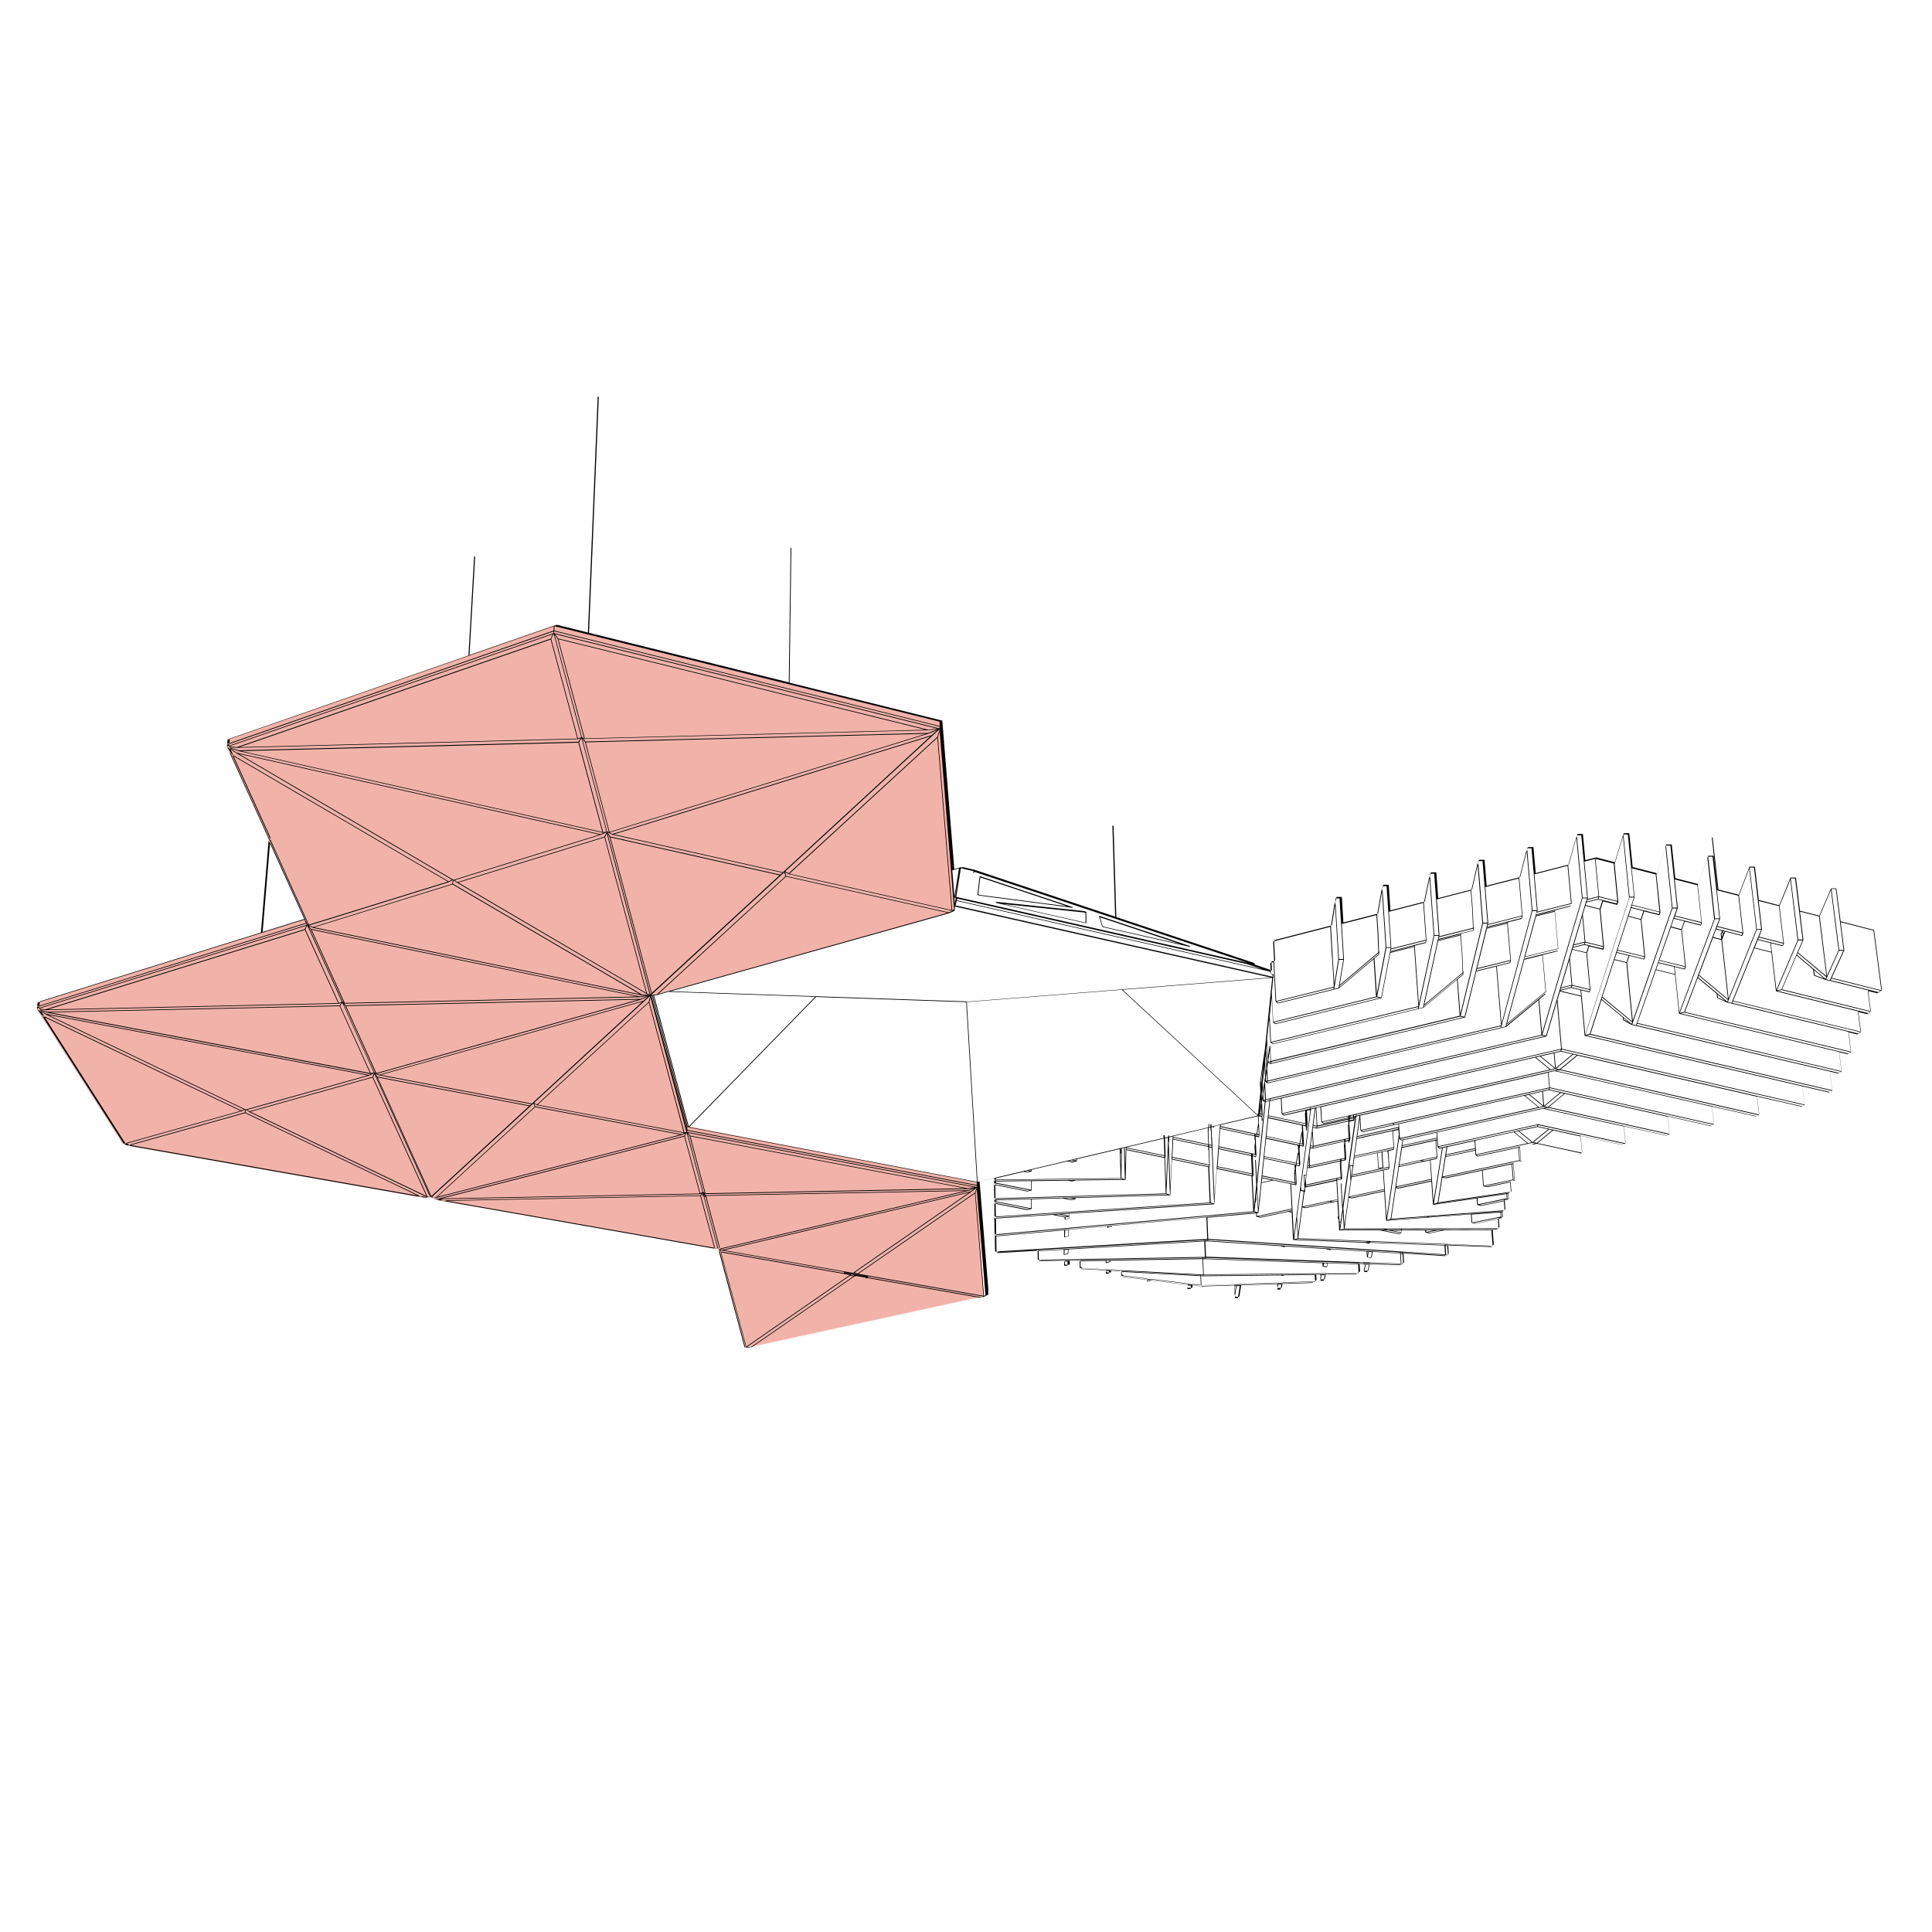 <?xml version="1.0" encoding="UTF-8"?>
<svg id="Layer_1" xmlns="http://www.w3.org/2000/svg" version="1.1" viewBox="0 0 3000 3000">
  <!-- Generator: Adobe Illustrator 29.0.1, SVG Export Plug-In . SVG Version: 2.1.0 Build 192)  -->
  <defs>
    <style>
      .st0 {
        fill: #f1b3a9;
      }
    </style>
  </defs>
  <path class="st0" d="M1462.5,1157.5l-3.1-37.3-599-148.6h-2l-505.4,176.6-1,11.6,128.5,283.1,529.6,103.8,463.5-129.1,8.7-4.4-19.8-255.6h.1Z"/>
  <path class="st0" d="M1517.1,1835.7l-448.4-86.8-58.7-202.4-537.1-119.3-415.1,129.3-1,10.3,133.2,208.8,8.9,3.7,457.8,80.5,11.8-.2,14.3,4.8,432.5,75.3,41.6,153.6,370.6-80.5-10.4-177.1h-.1Z"/>
  <g>
    <path d="M2922.4,1538.4h0l-12.3-94c0-.1-.2-.1-.2-.2,0,0,0-.2-.1-.2l-51.7-13.4-6.5-50.7c0-.1-.2-.1-.2-.2,0,0-.1-.2-.2-.2h-7.7c0,.1,0,.2-.2.3h-.2l-18.2,42.1-29.9-7.7-6.2-51c0-.2-.2-.5-.6-.5h-7.7c0,.1,0,.2-.2.3h-.2l-17.3,42.7-31.7-8.2-6-51.2c0-.2-.2-.5-.6-.5h-7.7c0,.1,0,.2-.2.3,0,0-.2,0-.2.1l-16.5,43.2-31.5-8.2-8.9-80.3c0-.1-.1,0-.2-.2h0s-.1-.2-.2-.2h0s-.2-.1-.3-.1h-.3c-.2.2-.3.5-.3.6s0,0,0,0h0l8.8,79.7h-.3l-5.7-51.5c0-.1-.2-.1-.2-.2,0,0-.1-.2-.2-.2h-7.8c-.1.1,0,.2-.2.3,0,0-.2,0-.2.1l-15.5,43.6-35.5-9.2-5.4-51.8c0-.2-.2-.5-.6-.5h-7.8c-.1.1,0,.2-.2.3,0,0-.2,0-.2.1l-14.6,44.2-37.4-9.6-5.2-52c0-.2-.2-.5-.6-.5h-7.9c-.1.1,0,.2-.2.3,0,0-.2,0-.2.1l-13.7,44.7-28.8-7.5h0l-16.9,4.3-3.7-40.2c0-.1-.2-.1-.2-.2,0,0-.1-.2-.2-.2h-7.9v.2h0c-.1,0-.1.1-.2.2,0,0-.2,0-.2.1l-13.1,46.9-51.5,13.3-3.5-40c0-.1-.1-.1-.2-.2,0,0-.1-.2-.3-.2h-7.8c-.1.1-.1.2-.2.3,0,0-.2,0-.3.1l-11.8,46.2-52.1,13.4-3.2-39.8c0-.2-.2-.5-.6-.5h-7.8c-.1.1-.1.2-.2.3,0,0-.2,0-.2.2l-10.5,45.5-52.7,13.6-2.9-39.6c0-.2-.2-.5-.6-.5h-7.7c-.1.1-.1.2-.2.3,0,0-.2,0-.2.2l-9.2,44.9-53.4,13.7-2.6-39.3c0-.2-.2-.5-.6-.5h-7.7c-.1.1-.1.2-.2.3,0,0-.2,0-.2.2l-7.9,44.3-53.8,13.8-2.4-39.2c0-.1-.1-.1-.2-.2,0-.1-.1-.3-.3-.3h-7.6c-.1.1-.1.2-.2.3,0,0-.2,0-.3.2l-6.8,43.6-89.4,23c-.1,0-.1.2-.2.3,0,0-.2,0-.2.2l1.6,31.2-5.3,1.4c-.1,0-.1.2-.2.3,0,0-.2,0-.2.2l.7,14.3-1.2-1.4h-.1c0-.1-25.4-8.6-25.4-8.6v-1.1c0-.2,0-.3-.1-.5h0v-.2c-.1-.2-.3-.6-1.2-.8l-213.6-71.1-4.3-141.4c0-.1-.1-.1-.2-.2,0-.1-.1-.3-.3-.5-.3,0-.9,0-1.1.2v.3s-.2,0-.2.2l4.3,140.7-217.9-72.6-19-4.4h0c-.1,0-.2.1-.3.2,0,0-.2,0-.3.1l-.2.9h0l-.6,3.3v-.5c-.1,0,.2-2.6.2-2.6h0v-.2l-.3-.9s-.1,0-.2-.1c0,0,0-.2-.1-.2h-.2l-10.9,3.2-18.6-230.2c0-.1-.1-.1-.2-.2,0,0,0-.2-.1-.2l-236.9-58.8,2.8-209h0v-.3c-.1-.1-.3-.2-.6-.3,0,0-.2,0-.3.1h-.3v.2h0l-2.8,208.7-310.2-76.9,15.2-365.8c0-.3-.2-.6-.6-.6h0c0-.1-.1-.3-.3-.3h0c-.1,0-.1.1-.2.2h0c-.3,0-.6.2-.6.6l-15.2,365.4-48.5-12h0l-135.4,47.1,8.8-152.7h0c0-.1-.1-.2-.2-.3,0,0,0-.2-.2-.3h-.5s0,.1-.1.1h0c-.2,0-.6.2-.6.5l-8.8,153.4-370.3,128.9s0,.2-.1.2c0,0-.2,0-.2.2l-.7,7.7-.2,3.1h0l.3,1.6h0l63.8,140.9-12.2,146.7-345.6,107.6s0,.1-.1.2c0,0-.2,0-.2.2l-.8,6.9-.3,2.7h0l.3,1.4h0l132.9,208.1h.2l1.7.9h.2c.1,0,0,0,0,0l5.6,2.6h.1l459.2,80.8h10.9l.8-.2h.2l.9.7h.1l12.7,4.1h0l427.3,75.1h.1l3.9-1.1h0l41.1,154.3h0c0,.2.3.3.5.3h.1l.6.2h7.7l359.7-78.3h0l6.2-3.1v-.2l.5-.2c.1,0,0-.2.1-.3,0,0,.2-.1.2-.2v-.3h0v-2.4h0v-5.9h0l-13.5-166.3h0l.3-.5,23.9-5.7v1.6h0v7.1s.2,0,.2.1h0c0,.1.3,21.9.3,21.9h0v6.9s.2,0,.2.1h0c0,.1.3,21.3.3,21.3h0s.1,0,.2.2h0l.3,27.5h0s.1,0,.2.2h0l.3,26.7h0s.1,0,.2.2v.2l3.2,1.8h.2l61.9-3.6.2,13.8s.1,0,.2.2v.2l3.1,1.8h.2l37.2-.7v7.2c.1.1.3.2.5.3,0,0,0,.2.2.2h6.1c.2-.1.5-.3.5-.6l.2-7.4,16.5-.2.2,11.1s.1,0,.2.2v.2l2.9,1.8h.2l36.7,1.9v4.6c.1.1.3.2.5.2,0,0,0,.2.2.2h6.1c.2-.1.5-.3.5-.6l.2-4.2,16.4.9.2,6.7s.1,0,.2.2v.2l2.9,1.8h.2l36.2,4.4v2c0,.1.2.2.3.2,0,0,0,.2.2.2h6.1c.2,0,.5-.2.5-.5v-1.1l55.6,6.8.2,6.5c0,.1.2.2.2.2,0,0,0,.2.2.2h6.1c.2-.1.5-.3.5-.6l.7-5.4,14,1.7s0,.2.1.2h0l50.5-1.6.8,19.1c0,.1.1.1.2.2,0,0,0,.2.2.2h6.1c.2-.1.5-.2.5-.6l3.1-19.5,55.6-1.8.3,7.9c0,.1.2.2.2.2,0,0,0,.2.1.2h6c.2-.1.5-.2.5-.5l1.5-8.2,48.6-1.6h.2l3.4-1.8v-.2s.2,0,.2-.2h0l-.6-10.6h5.9l.6,9.3c0,.1.1.1.2.2,0,0,0,.2.1.2h6.2c.2,0,.5-.1.5-.3l2-9.5,48.8-.5h.2l3.5-1.8v-.2s.2,0,.2-.2,0,0,0,0h0l-.8-13.7,5.8.2.8,12.1c0,.1.1.1.2.2,0,0,0,.2.1.2h6.2c.2,0,.5-.1.5-.3l2.8-11.8,48.7,1.7h.2l3.6-1.9v-.2s.2,0,.2-.2h0l-1-15.9,66.4,4.3h.2l3.6-1.9v-.2s.2,0,.2-.2h0l-1-14.3,66.9,2.6h.2l3.7-1.9v-.2s.2,0,.2-.2h0l-1.9-24.7h6.8l3.7-1.9v-.2s.2,0,.2-.2,0,0,0,0h0l-1.1-14.4,6-1.2h0s.2,0,.3-.1v-.2s.1,0,.1-.1l-.7-9.2h.5l3.9-2v-.2s.2,0,.2-.2l-1.1-14.7,6.1-1.2h0s.2,0,.2-.1v-.2s.1,0,.1-.1l-.8-9.5h.6l4-2v-.2s.2,0,.2-.2h0l-1.2-15,6.3-1.4h0s.2,0,.2-.1v-.2s.1,0,.1-.1l-2.2-26.8,11.6-2.5h0s.2,0,.2-.1v-.2s.1,0,.1-.1l-1.8-22.8,18.2-4,73.7,15.9h.3l4.2-2.3v-.2s.2,0,.2-.2h0l-2.3-25.8,64.9,14.2h.3l4.3-2.3v-.2s.2,0,.2-.2h0l-2.5-26.4,65.8,14.5h.3l4.4-2.4v-.2s.2,0,.2-.2h0l-2.7-27,66.8,15h.3l4.4-2.4v-.2s.2,0,.2-.2h0l-2.9-27.5,67.9,15.3h.3l4.5-2.4v-.2s.2,0,.2-.2h0l-3.2-28.1,68.9,15.7h.3l4.6-2.4v-.2s.2,0,.2-.2h0l-3.4-28.7,40.9,9.5h.3l4.8-2.5v-.2s.2,0,.2-.2h0l-3.6-29.5,12.6,2.9h.3l4.9-2.5v-.2s.2,0,.2-.2h0l-3.7-30.2,13,3.1h.3l4.9-2.6v-.2s.2,0,.2-.2h0l-4-31,13.5,3.3h.3l5-2.6v-.2s.2,0,.2-.2h0l-4.1-31.9,13.9,3.4h.3l5.1-2.7v-.2s.2,0,.2-.2h0l-4.3-32.9,14.4,3.6h.3l5.1-2.7v-.2s.2,0,.2-.2h0l2-1.4ZM2916.8,1540.6l-74.2-18.5,1.2-2.7,76.7,19.1-3.7,2ZM2900.9,1573.1l-140.4-34.4,6.1-1.4,138,33.9-3.6,1.9h-.1ZM2885.4,1604.8l-195.5-47.4,1-2.6,198,48-3.5,1.9h0ZM2688.9,1557.3l-5.8-1.4,44.9-112.3h6.7c0-.1-4.5,11-4.5,11h0l-1.5,3.7h0l-39.8,98.7v.2ZM2870.3,1635.9l-260.3-62.2,5.8-1.4,258,61.7-3.4,1.8h-.1ZM2855.6,1666l-314.2-74,.9-2.5,316.7,74.7-3.4,1.7h0ZM2541.4,1588.9h0l-1,2.9-5.8-1.2,62.4-180h6.8c0-.1-4,11.3-4,11.3h0l-1.4,3.9h0l-4.6,13.4h0l-18.1,51.8h0l-1.2,3.6h0l-3.9,11h0l-29.1,83.3h-.1ZM2841.2,1695.6l-377.8-87.8,5.6-1.2,375.5,87.3-3.3,1.7ZM2798.4,1717.8l-374-85.8.7-2.4,376.5,86.4-3.2,1.7h0ZM2727.5,1733.1l-310.8-70.3,5.3-1.2,308.6,70-3.1,1.6h0ZM2657.6,1748.1l-251.7-56.3.7-2.2,254.1,56.9-3.1,1.6h0ZM2588.5,1763.1l-189.7-41.9,5.1-1.1,187.6,41.5-2.9,1.6ZM2520.2,1777.8l-132.1-28.8.7-2,134.2,29.3-2.8,1.5ZM2360.2,1780.5h0l-65.5,14.3-1.7-1.4,87.1-19,3.7.9-23.7,5.2h0ZM2244.6,1828.7l-3.6-.8,118.4-25.3,1.6,1.2-116.3,24.7h0ZM2309.6,1842.5l-3.5-.8,43.5-9.2,1.5,1.1-41.5,8.7h0ZM2304,1841.1l-1.8-23.6,45.1-9.6,1.9,23.7-45.2,9.5ZM2342.7,1852.6h-.8l-48.3,7.1h0l-62.3,9.2,1.6-.5v-.2l110.8-16.3-1.1.6h.1ZM2339.6,1860.7l-44.7,9.3-.7-9.3,44.9-6.6.6,6.6ZM2300.5,1871.4l-3.4-.7,38.4-7.9v1.4l-35,7.2ZM2171.3,1844.3l-3.5-.8h0l54.8-11.7v1.5l-51.3,11h0ZM2214,1889.4l2.5.6-59.2,4.4,2.7-.8h0l54-4.1h0ZM2333.4,1881.2l-114.4,8.6c0-.2,0-.5-.3-.5h-.7c0-.1,116.9-8.8,116.9-8.8l-1.5.8h0ZM2291.6,1899.6l-3.3-.7,42.5-8.7,1.5,1.1-40.7,8.4h0ZM2330.3,1889.2l-44.2,9.1-.9-12.3,44.6-3.3.6,6.6h-.1ZM2099,1859.7l-3.5-.8,54-11.6v1.5l-50.4,10.8h-.1ZM2324.2,1909.2l-147.3.3v-1l149.1-.3-1.7.9h-.1ZM2220.2,1914.3l-3.3-.7,15.3-3.2h6.7l-18.7,3.9ZM2214.6,1910.5h12.2l-12.1,2.5v-2.5h-.1ZM2175.9,1908.6v.8h-20.3l-4.6-.9h24.9ZM2175.6,1913.6l-14.7-2.9h15l-.2,2.9ZM2174.6,1914.4l-2,1.1-24.4-5h7.6l18.9,3.9h-.1ZM2150.3,1909.5h-7.6l-.9-.2c-.1,0-.2.1-.3.2h-57.7c0,.1,3.3-.8,3.3-.8h63.1c-.2,0-.5,0-.5.1,0,.3.1.6.5.7h.1ZM2069.8,1865.9l-3.5-.7,11-2.4v1.5l-7.4,1.6h-.1ZM2027.5,1874.9l-3.5-.7,39.5-8.4,3.5.7-39.5,8.4ZM2121.6,1927.9h0l5.9,1.1h0c.2,0,.5-.2.6-.5,0-.2-.1-.5-.3-.6l115.8,4.5v1l-231.2-8.9h0l3.4-.9h0l105.9,4.1h0ZM2315.3,1936.4l-70.8-2.7v-1l72.6,2.8-1.8.9ZM2175.1,1964.6l-58.5-2h0l-6.9-.2h0l-55.4-1.9h0l-181.8-6.3v-.5h0v-.6l302.6,10.6v.9h0ZM2176.2,1963.7h1.1l-1.1.6v-.6ZM2060,1966.6l-4.9-.9.9-4.2,5,.2-1,5h0ZM2054.8,1961.4h.1v.6c-.1,0-.1-.6-.1-.6ZM1723.8,1956.4h-6.5l-41.5.7h0l-17.6.3h-6.5l-37.5.7-1.4-.8,254.3-4.3v.9l-143.4,2.4h-.1ZM1723,1958.8l-5.1,1.1v-2.4h5.2v1.4h-.1ZM1868.3,1954v-.9h2.9v.9h-2.9ZM1658,1946.4l-5.1,1.1.2-6.8,5.1-.3-.2,6ZM1652.6,1939.6h-.5l-40.9,2.4v-1l259.4-15.4v1l-217.9,12.9h-.1ZM1548.4,1945.8l-1.5-.9,63.2-3.7v1l-61.7,3.6h0ZM58.5,1556.9l414.3-128.9,2.3,5.1-417.2,129.6.7-5.7h0ZM353.5,1148.7l506.4-176.3-.3,6.8-506.7,175.9.6-6.5h.1ZM1459,1120.7v6.6l-598.2-148.1.3-6.9,598,148.3h-.1ZM1976.3,1514.8l-.3,1.6h0v.3l-492.4-110.8,2-7,485.2,109.5,5.6,6.3h0ZM1984.8,1557.1l-2.3-1.8,88.6-22-.5,2.5-85.9,21.3h0ZM2079.1,1530.6l-.6,3.3-6.7,1.7,7.4-45.2h6.6c0-.1-6.7,40.2-6.7,40.2ZM2071.9,1527.8l-2.4-40.7-2.8-48.6,6-39.1,5.4,90.3-6.2,38.1h0ZM2068.5,1487.2l2.6,45-89.4,22.2-4.8-92.4,88.6-22.8,2.8,48h.1ZM2080.1,1531l60.3-50.9v1.8l-60.5,51.1.2-2h0ZM2141.3,1482.6c.1,0,.2-.2.2-.5v-2.9l.5-.6c.2-.2.2-.6,0-.8s-.5-.2-.7,0l-1-28.9-1.9-28.9,7.2-40.3,6,91.4-13.7,72.4-3.6-55.3,6.9-5.8h.1ZM2211,1401.5l8.5-41.3,6.7,92.4-23,106.7-2.9-41.3-3.4-48.1.3-1.5,16.7-4.2v-.2s.2,0,.3-.2l.8-3.7h0l-2-29.2-2-29v-.2ZM2288.6,1440.6h-.5l-1.2-28.9-2.3-29.1,9.7-42.4,7.4,93.3-34.1,141-4.1-53.9,8.4-7c.1,0,.2-.2.2-.5v-2.7l.7-.7c.2-.2.2-.6,0-.8s-.6-.2-.8,0h-.1c0,.1-1.2-28.7-1.2-28.7l-2.2-28.7.3-1.6,18.9-4.8c.2,0,.5-.3.5-.6v-3.2c-.1,0,.5-.1.5-.1.3,0,.5-.3.3-.7,0-.3-.3-.5-.7-.3h.2ZM2359.3,1363.3l11.1-43.4,8.2,94.1-47,175.5-3.4-41.6-3.9-47.5,20.5-5h0c0-.1.2-.1.3-.3l1-3.6h0l-2.4-29-2.4-28.8.5-1.6,21.1-5.3h0c0-.1.2-.1.3-.3l1-3.9h0l-2.5-29.6-2.5-29.3v-.5ZM2440.1,1403.5c.1,0,0-.2.2-.3,0,0,.2-.1.2-.2l-5.4-59.2,12.5-44.3,8.8,94.9-61.9,209.9-4.5-52.3,9.7-8.2c.2-.2.2-.6,0-.8s-.6-.2-.8,0l-59.9,49.7.3-1.7,61.2-50.9v-.2s.2,0,.1-.2l-5-56.9,22.7-5.6c.3,0,.5-.3.3-.7,0-.3-.3-.5-.7-.3l-51.2,12.6.7-2.5,51.9-12.8c.1,0,.1-.2.2-.3,0,0,.2-.1.2-.2l-5.2-58,.5-1.6,23.4-5.9c.3,0,.5-.3.3-.7,0-.3-.3-.5-.7-.3l-52.7,13.3.7-2.7,53.4-13.4h.6ZM2084.7,1876l-3.1,21.1-1.6-.3-3.7-64,7-1.5h0c.1-.1.2-.1.3-.3l.6-2.8h0l-1.5-25.1,6.8-1.5h0c.1-.1.2-.1.3-.3l.6-2.8h0l-1.5-25.7,5.1-1.1v2.3c.1.1.3.1.5.2,0,0,0,.2.1.2h0c.2,0,.3-.1.5-.3l.6-2.7h.1v-.2c.1,0,.2,0,.3-.2l.7-2.9h0l-1.6-26.3h0l6-1.5c0,.2.2.5.5.5h0c.3,0,.6-.2.5-.6h.2v-.2c.1,0,.2,0,.3-.2l.7-3.1h0v-1.5l1-.2-19.5,136.8-1.9-33.8c0-.3-.2-.5-.6-.5s-.6.2-.5.6l2.3,39.1.5-.9ZM2083.6,1908.8h0l-2.5.7,4-28,1.6,26.5-2.9.8h-.1ZM2062.1,1864.4c-.2,0-.6.1-.7.5,0,.1.1.2.2.3l-39.1,8.3,3.1-22.9h.5c.2.1.3,0,.5-.2h0l-.3-5.8v-.9c.1,0,.8.1.8.1h.2l47.9-10.3,1.7,28.7-13.5,2.8-1.5-.3.2-.2ZM2012,1923.7h-.5c0,.1-2,.7-2,.7l4-30.5,1.5,28.9-2.9.8h0ZM2009.1,1919.2l-4.2-80.4,7.4,1.5h0c.2,0,.5-.1.6-.5s0,0,0,0h0l.5-2.7h0l-1.2-23.3.7-4,4.8,1h.1c.2,0,.5-.1.6-.5h0l.6-2.8h0l-1.2-23.7.8-4.5,4.9,1h.1c.2,0,.5-.1.6-.5h0l.6-2.8h0l-1.5-26.3v-2.8c-.1,0,4.4,1,4.4,1l.3,6.2c0,.2.2.5.6.5s.6-.2.6-.6v-2.5h0c.3.1.6-.1.5-.5v-3.1s.1,0,.1-.2h0l.6-2.9h0l-1.1-21.2,4.5-1v.2c0,.1.2.1.2.2,0,0,0,.2.1.2h0c.2,0,.3-.1.5-.3l-25.5,195.7.5-.6ZM1999.7,1880.4c-.3,0-.6.1-.7.5h0l-41.7,8.8-3.5-.7,52-11.1v1.5l-5.2,1.1-.9-.2h0ZM1727,1902.9h0l-6.6.6h0l-172.5,15.3-1.6-1,401.1-35.8,2.5.7.8.2-223.7,19.9h0ZM1726.3,1904.8l-5.3,1.1v-1.5l5.4-.5v.8h-.1ZM1658.9,1919.3l-5.2,1.1.2-10.1,5.2-.5-.2,9.4ZM1644.3,1885.8l13.4,2.6-3.7.8-15.6-3.1,6-.3ZM1654.5,1890.3l5.3-1.1v2.6l-5.4,1.1v-2.6h.1ZM1659.8,1887.8l-11.3-2.3,11.3-.7v2.9ZM1660.3,1883.7h0l-112.9,7.4-1.6-1,333.7-21.9,2.9.8h.3l-222.5,14.6h0ZM1664.4,1833.5l-1.4-.2h2.7l-1.4.2h0ZM1546.6,1833.5v-1l194-2.3,3.2,1h0l-197.3,2.3h.1ZM1595.3,1849.1l-51-10.1,1.9-1.2,52.9,10.5-3.9.9h0ZM1601.2,1816.5v1.5l-3.4-.7,3.4-.8h0ZM1595.3,1817.9l3.9.8-4,.9-3.7-.8,4-.9h-.1ZM1588.8,1819.4l6.2,1.2h.1l6.6-1.5s0-.1.1-.2c0,0,.2,0,.3-.2h0v-2.4l55.3-13,7.6,1.6h.1l6.7-1.5s0-.1.1-.2c0,0,.2,0,.3-.2h0v-3.1l66.5-15.7,1.4,45.2-193.7,2.3v-2l42.4-10v-.2ZM1671.2,1799.9v2.2l-4.8-1,4.8-1.1ZM1663.9,1801.6l5.3,1.1-4.1.9-5.2-1,4.1-.9h-.1ZM1745.2,1782.4l1.5,48.7-2.6-.9h0l-2.9-1.1,1-46,2.9-.7h.1ZM1740.7,1809.4l-.6-18.1s0,.2.2.2h0c.3,0,.6-.2.6-.6l-.2-7.5h.7c0-.1-.6,25.9-.6,25.9h-.1ZM1545.4,1829.7v1.8h-1.9v-1.4l1.9-.5ZM1545.5,1834.3v2.4l-1.9,1.4v-5l1.9,1.2h0ZM1544.6,1832.5h.9v.6l-.9-.6ZM1601.2,1847.5l-54.5-10.9v-2l54.3-.7.2,13.5h0ZM1747.3,1812.6l-.9-30.4,1.7-.5-.8,30.8h0ZM1808,1794l-58.9-12.2v-.2l58-13.7.9,26.2ZM1749.1,1782.8l58.9,12.2v1.8l-59-12.2v-1.8h.1ZM1809.7,1797.7h0l.2-2.8h0l-.9-26.1v-1.4l1.2-.3,1.6.3h0c.2,0,.5-.1.6-.5s0,0,0,0h0v-.5l.9-.2.3,7.9-2.9,66.2-1.5-42.3c.2,0,.5-.1.5-.5h0ZM1885.3,1868.9l-5.3-1.6-2.3-54.8h0c.2,0,.5-.1.6-.5h0l.3-2.8h0l-1.1-25.9v-1.9l3.9.8h.2c0-.1,3.6,86.9,3.6,86.9h.1ZM1600.9,1862.2l.2,14-53.9-10.6v-1.9l53.7-1.5ZM1595.3,1877.7l-50.4-9.9,1.9-1.2,52.3,10.3-3.9.8h0ZM1546.1,1863.6v2.3l-1.9,1.2v-4.8l1.9,1.2ZM1595.3,1878.8h.1l6.3-1.5v-.2s.2,0,.3-.2h0l-.2-14.7,47.4-1.4,14.2,2.8h.1l6.5-1.5v-.2s.2,0,.3-.2h0v-1.5l146.1-4.1h.3c.2,0,.3-.1.5-.3h0l2.6-55.3,56.3,11.7,2.3,55.1-334.2,21.9-.2-20.3,50.7,10h.6ZM1669.5,1860.3v.8l-3.4-.7h3.4ZM1661.3,1860.5l6.2,1.2-3.9.9-9.5-1.9,7.2-.2h-.1ZM1811.2,1853.2l2.9-65.8,2.5,67.6-5.4-1.8h0ZM1881.1,1780.9l-3.6-.8v-1.9l3.9.8-.2,1.8h0ZM1875.9,1777.8v1.9l-54-11.3v-1.9l54,11.3ZM1821.7,1769.4l54.3,11.4.2,5.1c0,.2.2.5.5.5l.9,22-57.1-11.9,1.2-27.1ZM1820.4,1799.4v-1.8l57.2,11.9-.2,1.8-57-11.8h0ZM1879.8,1755.3c0,.2.2.5.5.5l.9,22.1-4-.8-.8-19.7.7-6.1,2.5-.6.2,4.6ZM1875.4,1757.2h0l.8,19.6-54.4-11.4v-1.1l54.1-12.8-.7,5.7h.1ZM1817.3,1842.9l-2.5-68.6v-.9h0c.2,0,.3-.1.5-.3l.2-2.8h0v-4.2c-.1,0,5.4-1.4,5.4-1.4l-3.6,78.4h0ZM1810.6,1854.3l3.1.9h.2l-212.4,6h0l-54.6,1.5-1.6-1,265.4-7.5h-.1ZM1886.1,1860.5l-.2-4.8h.6l-.3,4.8ZM1886.4,1854.7h-.7c0-.1-3.7-89.2-3.7-89.2,0-.1-.1-.1-.2-.2l-.6-13v-2l.8-.2,1.2.2h0l1.8.3h.1c.2,0,.5-.1.6-.5,0-.3-.1-.6-.5-.7l-.9-.2,10-2.4-.3,5h0l-7.7,102.5v.3ZM1321.5,1979.9v-.2s.2,0,.2-.1v-.2c-.1,0-.1-.1-.1-.2h-.2s0-.1-.1-.2l-9.7-1.7h.1l15.2,2.6c-.2,0-.5,0-.6.2v.3c-.1,0-.3,0-.3.2v.3l-4.8-.8.2-.2h.1ZM381.5,1722.8l-306.6-146.9,495.9,93.9-189.2,53h-.1ZM192.1,1775.9l-126.3-198,307.8,147.1-181.5,50.9ZM57.7,1563.8l417.8-129.7.9,1.9-.2.2-418.2,129.7h-.5c0-.1.2-2.2.2-2.2h0ZM352.8,1156.4l506.7-175.9v2.3l-.8.8-505.4,175.2h-.7c0-.1.2-2.4.2-2.4h0ZM1513.9,1851.8l-182.5,125.9-3.6-2.2,179.8-124.3h0l8.8-6.7h0l.3-.2-2.8,7.5h0ZM1312,1976v-.2l15.2,2.7h0l19.8,3.5v.2l-35-6.1h0ZM1327.6,1977.5l-.3-1.1,2.6,1.6-2.3-.3h0ZM1326.1,1976.6l.2.8-1-.2.8-.6h0ZM670,1859.3l158.4-145.9,1.8,5.1-152.9,140.5-7.1.3h-.1ZM572.9,1669.1l-501.8-95-8.4-5,10,3.3h0l502.6,95.3h.9c0-.1-3.5,1.5-3.5,1.5h.2ZM704.3,1367.4l.7-.2,5,3.7h0l294,172.5h0l3.9,1.6-10.8-.6-293.7-172,.7-5.2h.3ZM933,1296.5h0l8.5-4h.2l-3.3,6.8-228.1,70.6-4.2-3.2,226.8-70.3h.1ZM1011.2,1545.1h-.2l206.8-190.6,1.9,6.2-199.8,183.4-8.8,1h.1ZM1095.5,1853l-23.4-88.5,426.3,80.7-402.8,7.7h0ZM1503.4,1845.2l-431.8-81.8-3.1-4.2,444.5,84.3-9.6,1.6h0ZM938.6,1300.4l64.8,241.4-291.7-171.3,226.9-70.2h0ZM1004.7,1542.6l-65.2-242.8,2.7-5.7,66.7,250.2-4.2-1.8h0ZM855,992.8l41.5,154.1-524.8,13.3,483.5-167.2h-.1ZM897.5,1146.6l-41.6-154.5,3.6-7.9.2-.2,42.8,160.7-5.1,1.9ZM1062.7,1758.3l-54.4-202.3,1.8-7.2,55.7,208.9-3.2.8h0ZM584.4,1666.2l-47-104,453.3-9.9-406.3,114h0ZM536.1,1562l46.9,104-1-.3-.5-.3-48.1-106.3,2.6,3.1h.1ZM995.1,1552.2h0l10.9-4.2-6.8,5.9-410.3,114.9-3.5-1.6,409.7-114.9h0ZM950.9,1296h0l264.1,59.2-3.6,2.9-263.8-59.1-4.6-6.6,8,3.5h0ZM953.3,1295.5l491.2-152-228.8,210.9-262.4-58.9ZM1210.5,1359.1l-198.4,182.7-64.2-241.5,262.5,58.8h.1ZM1446.3,1141.7l-495,153.2-4.9-2.2h0l495.7-153.6h0l13.3-5.2-9.1,7.8ZM946.5,1291.7l-36.9-139,528.3-13.3-491.5,152.4h.1ZM946.7,1299.9l64.6,242.9-1.2,1.5-66.4-248.8,3.1,4.4h0ZM997.5,1555.4l-171.6,158.2-234.7-44.5,406.3-113.7h0ZM1441.8,1138.1l-532.5,13.4-4.1-5.1,2.3,1h.2l533.8-13.5h0l15.6-2-15.4,6v.2ZM908,1146.5l-40.9-153.9,570.2,140.6-529.4,13.4ZM865.9,992.1l40.9,154.1-3.2-1.4-42.6-159.6,4.8,6.9h.1ZM908.5,1152.4l37,139.3-2.3-.2-.5-.3-38.4-143.9,4.1,5h0ZM994.8,1551.1l-458,10-2.5-2.9.3.2h.3l459-10h0l12.8-1.9-11.9,4.6h-.1ZM535.3,1557.4l-51.3-113.6,505.2,103.6-453.9,9.9h0ZM482.6,1443.4l51.1,113.2-1.7-1.1-52.6-116.1,3.2,4.1h0ZM477,1437v-.2c.1,0,53.8,118.7,53.8,118.7l-4.6,1.9-51.9-114.2,2.7-6.3h0ZM473.4,1444l51.7,113.6-450.7,9.9,399.1-123.5ZM70.4,1568.6h0l455.4-10h.2l4.1-1.7-2.8,4.4-454.4,9.9-11.9-3.9,9.3,1.1h.1ZM527.3,1562.3l47.2,103.9-496.6-94.1,449.4-9.7h0ZM575.8,1666.5l-47.6-104.6,3.3-5,49,108.5-.3.2-4.4.8h0ZM588.6,1669.7h.1l236.4,44.9-2.5,2-236.4-44.7-4-5,6.3,2.9h0ZM821.6,1717.5l-151.7,139.8-83.3-184.2,234.8,44.4h.1ZM1009.5,1546.4v.2l-2.3,9.2-173.5,159.3-4.4-2.6,180.1-166h.1ZM1007.5,1557l54,201.3-226.6-42.9,172.4-158.4h.1ZM1516.7,1841.1v1.7l-.7.2-448.5-85.1-.5-.5v-1.7l449.5,85.4h.1ZM1011.5,1546.2h.9l53.8,202.5v2.7l-54.7-205.3h0ZM1067.3,1748.1l-53.7-202.3h.8l52.3,197.4h0l1.5,5h-.9ZM1459.1,1132.2v.3l-3.6,11.7-230.9,211.9-5.4-2.9,239.9-221.1h0ZM1455.5,1145.7l22.1,267.5-251.8-56.5,229.7-210.9ZM1478.6,1413.2l-22.2-268.6,2.8-9.2,22.4,277.2-3.2.5h.1ZM1441.4,1133.1l-574.8-141.7-4.5-6.6,592.9,146.5-13.7,1.8h.1ZM855,991.7l-486.9,168.4-12.3-1.1,502.3-174.1-3.1,6.8ZM368.1,1161.2h0l529-13.4h.1l4.6-1.7-3.7,5.7-527.7,13.3-15.5-5.1,13.1,1.2h0ZM898,1153l37.4,139-560.7-125.7,523.3-13.1h0ZM936.6,1292.1l-37.5-139.6,4-6.1,38.6,144.9-.5.3-4.6.5h0ZM702.7,1373.4l291.1,170.5-506.1-104,214.9-66.5h.1ZM485.5,1440.6h0l511.2,105h0l6.3.3-9.4,1.4-510.5-104.8-3.5-4.6,5.7,2.5.2.2ZM473.2,1442.8l-402.8,124.6-10-1.2,415.1-128.7-2.3,5.3ZM585.4,1672.6l83.8,185.4-.3.5-85.2-188.2,1.7,2.2h0ZM830.9,1719.2l225.5,42.7-377.1,96.5,151.6-139.2h0ZM1058.8,1761.3l-227.7-43.2-1.6-4.5,4.1,2.5h.1l228.4,43.3h.2l-3.7,1.8h.2ZM1070.8,1764.2l23.4,88.2-2.3-1.4-24.2-91.1,3.1,4.2h0ZM1094.9,1856.5h-.1c-.2-.1-.5-.2-.6-.2h0c-.1,0-.2-.1-.5-.1s0,0-.1,0-.8,0-1.1.2h0c-.2-.1-.5-.3-.6-.5.2-.1.8-.3,1.6-.3h1l.6.8h-.2ZM1092.4,1853.1l.6.7c-.2,0-.3,0-.6.1v-.8ZM1503.6,1848.2l-407.5,7.8-2-2.4.7.5h.2l408.3-7.8h0l9.6-1.6-9.5,3.5h.2ZM1498.6,1849.3l-380.4,89.5-21.7-81.8,402.1-7.7ZM1516.7,1836v4l-449.4-85.4v-5.4c.1,0,1.2.2,1.2.2l.2.9h0q0,.2.1.2h0c0,.1.1.1.2.1h0l447.5,85.2v.2ZM1015.6,1545.7l4.8-.6h0l17.6-5,227.8,7.8-196.3,201.3-53.9-203.7h.1ZM1022.3,1543.4l198.4-182.2,250.9,56.2-449.1,126h-.1ZM1473.6,1416.9l-252.7-56.6-1.8-5.8,5.3,2.8h.1l253.5,56.9h.1l1.4-.2-6,2.8h.1ZM1483.5,1394.1c0,.1.1.2.2.2h0s0,.2.1.3h.2l-1.4,8.8v-.8h0l-.7-7.8.6-.2h0v-.2s.2,0,.2-.2l6.6-40.9v.5c.1,0-6.2,40.2-6.2,40.2h.3ZM1459,1128.4v2.3l-1,.2-596.8-147.5-.7-.8v-2.4l598.5,148.1h0ZM370.3,1166.2h0l565.8,126.9h.1l2-.2-5.4,2.5-564.9-126.5-10.5-6.9,12.9,4.2h0ZM930.9,1296l-226.6,70.2-333.4-195.6,559.9,125.4ZM703.1,1366.8l-.8,5.7-216.6,67.1-5.7-2.5,216.7-67.2h0l5.9-3.1.3.2v-.2ZM479.7,1435.9l-118.6-262.6,334.3,195.7-215.7,66.8h0ZM375,1724.5l-310.3-148.4-6.7-8.6h0l12.5,7.5h0l308,147.5-3.6,1.9h.1ZM573.2,1670.1h0l7.4-3.5h.1l-2.5,5.6-191,53.5-3.2-2.4,188.9-53h.2ZM578.4,1673.1l83.7,184.1-273.3-130.9,189.7-53.1h-.1ZM663.6,1857.8l-84.3-185.3,2.2-4.6,86.4,191-4.3-1ZM677.4,1860h0l381.5-97.6h0l5.6-2.7-2,4-381.1,97.3-6.1-.9h2.2ZM1062.6,1764.8l23.8,88.5-400.2,7.7,376.4-96.2ZM1087.4,1852.9l-23.9-88.8,2.8-5.3,24.6,92.2-3.5,1.8h0ZM1094.3,1858h.5c0-.1.5-.1.5-.1,0-.1.2-.3.2-.3l21.5,81-1.6-.6-.5-.3-21.2-79.5h.6ZM1503.9,1849.2h0l8.9-3.3-5.9,4.4-385.3,90.5-2.5-1.1,384.6-90.5h.1ZM1504.6,1851.9l-180.2,124.6-200.2-35.2,380.3-89.4h.1ZM1330.4,1980.5h0l15.7,2.7h0l-15.5-2.6h-.2ZM1332.8,1978l181.1-124.9,13.1,159-194.3-34.2h0ZM1514.8,1852.1l2-5.4,13.4,164.6-2.2.8-13.3-159.8h0ZM1070.3,1750.1l196.9-202,233.1,8,16.7,279-446.7-85h0ZM1500.9,1555h0l-459.3-15.7,432.4-121.2h0l7.9-3.7h.1l.3-.5h0c.1,0,.1-.2.2-.3,0,0,.2-.1.2-.2v-.2h0v-2.8h0v-2.8l490.5,110.3-472.5,37.6v-.3ZM1975.5,1518.3l-11.3,109.8-7.2,49h0v2.6h0c-.3,0-.6.2-.6.6l.7,15.1-3.4,33.3s0-.1-.1-.1h0c-.3,0-.6.2-.6.6v2.2l-209.8-194.5,232.2-18.5h.1ZM1970.9,1585.2l1.7,33.5h0s.1,0,.2.1h0c0,.1,3.3,2.6,3.3,2.6h.3c.1,0,0,0,.1,0l225.9-54.7h0l7.8-1.8h0c.1-.1.2-.1.3-.2l1.4-1.1v-.3h0c.1,0,.2,0,.3-.1l50.2-42,4.2,56.1-293.1,70.2-1.1-23.4c0-.1-.1-.1-.2-.2,0,0,0-.2-.2-.2h0c-.2,0-.5.2-.6.5l-2.5,16.4-1.4-26.7,2.9-28.5h.3ZM2201.8,1566.1l-225.3,54.5-2.3-1.7,228-55.3-.6,2.4h.1ZM2233.7,1459.2l34.2-8.6-.2.8-34.2,8.6v-.8h.2ZM2233.3,1461.1l34.4-8.6,2.2,28.1,1.2,29.6-59.4,49.7,21.5-98.7h0ZM2271.2,1513l-59.4,49.7c-.1,0,0,.2,0,.5-.1,0-.3-.1-.5,0l-.3.2.3-1.9,59.7-50.1v1.6h.1ZM2309.1,1440.1l31.5-7.9-.2.8-31.5,7.9.2-.8ZM2308.7,1442l31.7-7.9,2.4,28.2,2.4,28.5-51.4,12.6,15.1-61.4h-.1ZM2293.4,1504.7l51.5-12.7-.7,2.5-51.4,12.7.6-2.5ZM2292.5,1508.4l30.8-7.6,3.9,47.2,3.6,44.2-362.2,85.8-.9-19.1,1.4-9.1,3.2,2.4h.3c.1,0,0,0,.1,0l302.1-72.3h0c0-.1.2-.1.3-.3l17.4-71.3h-.1ZM2385.7,1420.9l28.7-7.2-.2.8-28.7,7.1.2-.8h0ZM2385.2,1422.9l28.9-7.2,5.1,57.1-50.9,12.5,16.9-62.3ZM2366.9,1490.2l28.1-6.9,4.9,56.3-59.8,49.7,26.8-99.1ZM2338.3,1594.9h0c.1-.1.2-.1.3-.2l50.3-41.8,4.6,54-428.1,100.1v-.3l.2-1.4h0l-1.4-26.4v-.8c.1,0,.2,1.4.2,1.4h0s.1,0,.2.1h0c0,.1,3.3,2.5,3.3,2.5h.3c.1,0,0,0,.1,0l361.8-85.5h0l7.8-1.8h.1ZM2028.9,1744.7l-1-18.9h0l1,18.9h0ZM2027.3,1747.4l-57.7-12.5.2-1.9,57.4,12.3v2h0ZM2018.5,1778l.3-1.8,4.3.9-.3,1.8-4.3-.9ZM2013,1808.6l.3-1.8,4.3.9-.3,1.8-4.3-.9ZM2011.6,1839.1v-1.8h.7c0,.1-.3,1.8-.3,1.8h-.3,0ZM1959.9,1828.4l.2-1.8,50.3,10.4v1.8l-50.4-10.4h-.1ZM1963,1799.1l47.2,10,.2,5.1c0,.1.2.2.2.2,0,0,0,.2.1.2l-1.2,7h0l.8,14.2-50.1-10.4,2.7-26.4h0ZM2011.7,1824.9h0l.6,11.3h-.8c0-.1-.7-13.9-.7-13.9l.8.2v2.4h.1ZM1959.8,1829.5l15,3.1-15.6,3.4.7-6.6h0ZM2010.8,1821.3l.6-3.2.2,3.3h-.8ZM1963.1,1798.1l.2-1.8,49,10.3-.3,1.8-48.9-10.3ZM2013.5,1805.8l2.8-15.7c0-.3-.1-.6-.5-.6s-.6.1-.6.5l-2.8,15.7-49.2-10.3,2.8-27.2,49.3,10.5.3,5.7c0,.1.2.2.2.2,0,0,0,.2.1.2h0l1.1,22.1-4.2-.9.5-.2ZM2017.2,1779.1h0ZM1966.3,1766.9l.2-1.9,51.3,11-.3,1.8-51.2-10.9ZM2022.3,1775.9l-3.3-.7,2.5-13.8.8,14.5h0ZM2021.9,1750.5l-.5,2.8c0,.3.1.6.5.6h.1c0-.1,0,2.7,0,2.7,0-.2,0-.3-.2-.3h0c-.3,0-.6.2-.5.6v2.4s.1,0,0,0c-.2,0-.6.1-.6.5l-2.7,15.4-51.4-11,2.8-27.9,52.2,11.2v3.2h.2ZM1953.9,1876.1l-1.7-36.8,13-128.2,5.9-1.4-17.2,166.3h0ZM1947.9,1881.1l1.5-14.2s0,.2.2.2h0c.3,0,.6-.2.6-.6v-2.2h0c.3,0,.6-.2.6-.6l-.2-5.6,1.1-11.7,1.7,36-2.5-.7h-.1l-2.6-.8h-.2ZM1954.7,1731.8l.5-1.9h.6c0,.1-.3,2-.3,2h-.8.1ZM1951.8,1763.9l.3-1.9,2.3.5v1.9l-2.6-.6h0ZM1949.7,1763.4v-1.9l1.4.3-.3,1.9-1-.2h0ZM1945.2,1794.3v-1.9l4.8,1-.2,1.8-4.4-.9h-.1ZM1945.2,1824.5v-.9h.1v.9h-.1ZM1945.2,1822.4l-1-22s0,.2.1.2h0l1,21.9h-.2.1ZM1947.9,1761.2v1.9l-52.7-11.2v-1.9c.1,0,52.7,11.2,52.7,11.2ZM1895.1,1752.9l52.9,11.3.2,5.7c0,.1.2.2.2.2,0,0,0,.2.2.2h0l.2,5.1s-.2,0-.2.2l-.6,4h0l.6,12.3-55.8-11.8,2-27.5.2.2ZM1893,1781.4l49.6,10.4v1.9l-49.7-10.4v-1.8h.1ZM1892.7,1784.4l50,10.5,1.2,27.3-53.2-11.1,2-26.7ZM1952.2,1760.9l1.8-12.5.7,12.9-2.5-.6h0ZM1966.5,1679.6l.8-.2v.8l-.8-.6ZM1965.8,1678.6l-.3-6,1.2-8.4.7,14-1.7.3h.1ZM1965.2,1667.1l-.9-18.7,1.1-11,1,21.2-1.2,8.4h0ZM1958.8,1691.7v-.2l6.3-61.3v.5l-6.3,61.2h0ZM1958.4,1719.4l.5,10.3-2-.5,1.5-9.9h.1ZM1958.7,1713.3h0c-.2,0-.3.1-.5.3l-2.3,15.1h-.5l.9-3.5h0l1.9-18.1s0,.1.1.1h0l.3,6.1h-.1ZM1958.3,1684.5l-.3-7.1,3.6-24.7-3.3,31.8h0ZM1957.6,1702.6l-2.4,22.5v.2l2.4-23v.2h0ZM1956.9,1730.2l2.2.5v2l-2.5-.6.3-1.9h0ZM1959.3,1703.7h0l-.2-4.9,1-9.3.5,9.2-1.1,7.1v-2h-.1ZM1960.7,1682.5l2.8-27,.8,17-.9,6.1h0v2.5h0c-.2,0-.3.1-.5.3l-1.7,11.7-.6-10.8h0ZM1963.3,1687.2l1,20.2-2.3.6-.5-9.1,1.7-11.6h0ZM1964.4,1708.4v1.5c-.1,0-1.6-1-1.6-1l1.6-.3h0ZM1965.3,1710.1l.2-2,6-1.4-.2,2-6,1.4ZM2329.9,1595.7l-361.2,85.4-.3-.2.2-1.7,362-85.8-.6,2.3h-.1ZM1971.9,1629.5l.9,18.4-3.3.8v-2.7c-.1,0,2.4-16.4,2.4-16.4h0ZM1972.5,1651.3l-2.2-1.6,2.6-.6v2h-.5ZM1974.1,1650.8v-2l293.4-70.3,4.6,1.1-298.1,71.3h.1ZM1967.2,1620.8l1.2,25-1.1,7.6-1.1-22.8,1-9.9ZM1953.5,1735.8l.5,9.1c-.2,0-.3.1-.5.3l-2.4,15.5-55.7-11.9v-1.9c.1,0,57.9-13.7,57.9-13.7v2.5h.2ZM1890.7,1812.2l53.5,11.1v1.8l-53.6-11.1v-1.8h.1ZM1945.4,1826.5h0c.2,0,.5-.1.6-.5s0,0,0,0h0l.5-2.8h0l-1.2-25.8v-1.9l4.6,1h0c.2,0,.5-.1.6-.5h0l.5-2.8h0l-1.2-25.7v-.3h0v-2.4c-.1,0,1.2.3,1.2.3h0l3.6.8h0c.2,0,.5-.1.6-.5h0l.5-2.9h0l-1.2-26.4v-2.9c-.1,0,1.2.3,1.2.3h0l3.3.7.3,6.2c0,.1.1.1.2.2,0,0,0,.2.2.2h0c.2,0,.5-.1.5-.3l.5-2.9c0-.3-.1-.6-.5-.6h0l-.2-3.5.5-2.7h0l-.9-19.4h0l1-6.9.2,4.4h0s.1,0,.2.1v.2l2.9,2.2-12.3,121.2-1.5-30.9c0-.3-.2-.6-.6-.6h0c-.3,0-.6.2-.6.6l1.8,38.1-3.5,34.9-2.3-47.8h.1l.5-.3ZM1953.6,1883.7h0c.2,0,.3-.1.5-.3h0l1.8-17.7h0c.3,0,.6-.2.6-.6v-3.5c-.1,0,2.4-24.6,2.4-24.6l18.4-4,26.4,5.4,2,38.4-54,11.6-.2-4.5,2-.2h.2ZM2005.9,1880.5v1.1l-2.7-.6,2.7-.6ZM2020.6,1848.4l-.3-7,15.4-118.8,6-1.4-8,60.6h0l-7.5,56.5-.7-12.9,1.5.3h0c.2,0,.5-.1.6-.5,0-.3-.1-.6-.5-.7l-2.2-.5h0c-.1,0-.1.1-.2.2,0,0-.2,0-.2.2h0l1,19.3-.7,5.1-4.1-.9v.3ZM2050.3,1719.1l1.4,23.3h0s.1,0,.2.1h0c0,.1,3.1,2.4,3.1,2.4h.3c.1,0,0,0,.1,0l38.2-8.7v.8l-48,10.8-1.6-27.5,6.2-1.5v.3ZM2101.2,1731.8v1.8l-4.5,1,.5-1.9,4.2-.9h-.1ZM2035,1779.6l3.6.8-.3,1.8-3.5-.8.2-1.9h0ZM2039.7,1780.5l47.6-10.5v1.7l-47.9,10.6.3-1.8ZM2039.7,1779.4l-1.4-25,.5-3.3,5.7,1.2h.2l49.2-11v1.2l-.3,1.9h0v2.6-.2h0c-.3,0-.6.2-.5.6l1.1,19.8-54.4,12h-.1ZM2093.8,1740.2l-48.6,10.9.3-1.8,48.1-10.8v1.7h.1ZM2044.1,1751.1l-5.2-1.1.2-1.9,5.3,1.1-.3,1.9h0ZM2037.6,1760l1,19.4-3.5-.8,2.5-18.6ZM2034.6,1782.6l4,.8h.2l48.7-10.8v.8l-.2,1.6h0v2.5-.2c-.3,0-.6.2-.5.6l1.2,20.1-53.8,11.8-.9-15.9,1.5-11.3h-.2ZM2030.9,1810.4l1.9.5-.3,1.8-1.8-.3.2-1.8h0ZM2033.9,1810.9l47.1-10.3v1.6l-47.4,10.4.3-1.7h-.1ZM2032.3,1799.7l.6,10.2-1.8-.3,1.2-9.7h0ZM2030.5,1813.4l2.3.5h.1l48.1-10.5v.3l-.5,2.5h0l1.2,21.6-53.6,11.6-.3-6.9,2.5-19.3v.2ZM2027.2,1838.3v1.2h-.1v-1.1h.1ZM2027,1840.6h.3l-.3,1.8h-.2l.2-1.8ZM2028.3,1840.6l46.9-10.2v1.6l-47.2,10.2.3-1.6h0ZM2076.4,1831.7v-1.6l5.6-1.2v1.6l-5.6,1.2ZM2083,1829.3v-.6h.1v.7h-.1ZM2082.9,1827.6l-1.2-21.4v-.7h.3l1.4,22.2h-.5ZM2082.9,1801.8v-1.6l4.9-1.1v1.6l-4.9,1.1ZM2089.5,1797.6l-1.4-22.3h.1c0-.1,1.4,22.3,1.4,22.3h-.1ZM2089.2,1771.2v-1.7l5-1.1v1.7l-5,1.1ZM2096,1768.3v-.2h0v.3h0ZM2096,1766.9l-1.4-22.3h0c.1-.2.1-.3.2-.5l1.4,22.7h-.2ZM2095.6,1739.6l.3-1.7,5.6-1.2v1.7l-5.9,1.4h0ZM2102.6,1737.1v-.8h.1v.8h-.1ZM2102.9,1734.4v.9h-.3v-.9h.3ZM2101.4,1735.6l-5.2,1.1.2-.9,5-1.1v.9ZM2095.5,1735h-.1v-1.8h.7c0-.1-.5,1.8-.5,1.8h-.1ZM2093.5,1733.5v1.8l-38.1,8.7-1.9-1.5,40-9.2h0ZM2043.1,1720.8l1.5,27.2-5.2-1.1,3.4-26.1h.3ZM2102.4,1733.4v-1.8l3.1-.7-.2,1.9-2.8.7h0ZM2052.7,1741.8l-1.2-22.9,332.2-76.8,22.8,18.7-353.8,80.9h0ZM2412.7,1635.4l2,22.9-22.1-18.2,20.2-4.6h-.1ZM2391.3,1640.4l22.8,18.7-6.2,1.5-22.8-18.7,6.3-1.5h-.1ZM2413.7,1635.2l10-2.3,18,4.1-25.9,21.4-2-23.2ZM2423.2,1631.9l-388.4,89.7.2-1.2c0-.3-.1-.6-.5-.6l389.3-90.1-.7,2.2h0ZM2034,1720.1l-.3,1.7-39.8,9.2-2-1.5,42.7-9.9c-.2,0-.6.1-.6.5h0ZM1990.3,1729.7v.2l3.2,2.3h.3c.1,0,0,0,.1,0l33.1-7.6-.2,1.1h0v2.5h0c-.3-.1-.6.1-.5.5l.8,15.6-57.2-12.3,2.3-22.4,16.7-3.9,1.2,23.8h0s.1,0,.2.1h0ZM1972.4,1708.5l.2-2,421.7-98.7,4.5,1-426.5,99.7h0ZM2338.6,1590.7h0l-.9,3.3-6.7,1.5,48.5-180.8h6.8c0-.1-47.7,176-47.7,176h0ZM2362.4,1425.6l-52.9,13.3.7-2.7,53-13.4-.7,2.7h-.1ZM2274.1,1578.9l-6-1.4,34.7-143.5h6.8c0-.1-35.5,144.9-35.5,144.9h0ZM2287.3,1444.5l-53.4,13.4.6-2.6,52.7-13.3v2.5h.1ZM2210.4,1561h0l-.7,3.3-6.7,1.6,24.2-112.8h6.7c0-.1-23.6,108-23.6,108h0ZM2159.3,1477.8l36.5-9.2v.7c-.1,0-36.7,9.2-36.7,9.2v-.7h.2ZM2213.4,1463.1l-53.9,13.6.5-2.6,54-13.6-.6,2.6h0ZM2144.6,1549l-6.1-1.5,14.3-75.7h6.7c0-.1-14.8,77.1-14.8,77.1h0ZM2137.8,1548.5l4.9,1.1-162,39.6-2.3-1.7,159.4-39.1ZM1976.8,1587.6h0c0,.1,3.4,2.6,3.4,2.6h.3c.1,0,0,0,.1,0l164.5-40.3h0c0-.1.2-.1.3-.3h0l13.5-70,37-9.3,3.3,47.6,3.2,44.5-228.8,55.5-2-39.8,3.1-29.5,1.9,38.5h0s.1,0,.2.1v.3ZM1965.8,1624.2h0l11-105.9h.1l-11,106h-.1ZM1976.8,1513.8h0ZM1485.8,1398l.5-2.7,449.6,101.6,24.8,8.3-474.9-107.2h0ZM353.4,1160.6h0l14,9.2h0l334.3,196.2-5,2.6-336.4-197-7.4-11.2v-.2l.5.3h0ZM359.4,1172.3l119.1,263.5-1-.2-121.7-268.8,3.6,5.6h0ZM417.1,1304.9l55.3,122.1-67.2,21,11.9-143.1ZM375.1,1725.6h0l4.5-2.5.9.5-.5,3.9-182.6,51.1-4.2-2,181.7-51h.1ZM380.7,1728.4l272.4,130.3-453.1-79.7,180.7-50.5ZM657,1859.4l-275.7-131.9.3-3.7,1.1-.3,4,3.1h0l275.9,132.2h0l2.4.6h-8.4.3ZM681.6,1862.1h0l405.4-7.8h.1l2.6-1.4-2.3,3.3-404.6,7.8-9.2-2.9,7.7,1.1h.2ZM1087.4,1857.2l22,81.7-421.1-74.1,399.1-7.7h0ZM1110.5,1938.9l-22.1-82.1,2.8-4.1v2.3c-.2,0-.3.1-.5.2v.3h0v.3h0v.3h0l.6.7h.1c0,.1,1.1.8,1.1.8h.1l21.3,79.9-.3.2-3.2.9v.2ZM1121.4,1941.8h.1l189.4,33.3h0v1l-1,.7-191.2-33.6-3.1-4.1,5.8,2.6h0ZM1319.8,1979.7l-161.6,111.7-39.1-146.9,200.6,35.2h.1ZM1158.1,2092.8h0l161.8-111.8,5.3.9-161,111h-6.2.1ZM1327.4,1981.7h.8c.6,0,1.1-.1,1.6-.3l15,2.6-.3.2c-.2.1-.3.5-.1.8,0,.1.2.2.5.2h.3l1.1-.8,175,30.7-354.3,77.1,160.4-110.6h.1ZM1524,2014.4l-176.5-31,.2-.2v-.2s.2,0,.2-.1h0v-1.1l178.6,31.4-2.7,1.4h.1ZM1518,1835l-16.7-279,240.6-19.1,210.9,195.4-71.7,17v-3.1c-.1-.3-.3-.6-.7-.6h0s0,.1-.1.2c0,0-.1-.3-.3-.3-.3,0-.6.2-.6.6v3.5c.1,0-2.2.6-2.2.6l.6-4.5c0-.3-.2-.6-.5-.6h0c-.2,0-.5.2-.6.5l-.6,5-60.9,14.4v-1.7c0-.2-.2-.2-.5-.3,0,0,0-.2-.1-.2h0c-.2,0-.6.2-.6.6v1.9l-5.2,1.2v-3.2c-.1-.2-.3-.6-.7-.6h0s0,.1-.1.1c0,0,0-.2-.2-.2,0,0,0,.1-.2.2,0-.1-.2-.3-.3-.3-.3,0-.6.2-.6.6v3.9c.1,0-288.9,68.3-288.9,68.3h0ZM1595.2,1850.1h.1l6.5-1.5v-.2s.2,0,.3-.2h0l-.2-14.2,56-.7,6.5,1.2h.1l6.3-1.5,75.9-.9h.5q0,.2.2.2h0c.2,0,.5-.1.5-.3h0l1.1-46.2,59.1,12.2,2,55.2-266.2,7.5-.3-20.8,51.5,10.2h.1ZM1546.9,1892.1h.2l87-5.7,19,3.7v3.3h.1c0,.2.2.3.5.3h0l6.3-1.4c.1,0,0-.2.1-.2,0,0,.2,0,.2-.2v-3.7h0v-3.6l224.7-14.6h0c.2,0,.3-.1.5-.3h0l4.1-54.6,53.8,11.1,2.6,54.8-401.6,35.8-.3-21.7c0-.1-.1-.1-.2-.2v-4.1l2.2,1.4h.8ZM1547.5,1919.7h.2l104.6-9.3.2,10.5h0c0,.2.2.3.5.3h0l6.3-1.4c.1,0,0-.2.1-.2,0,0,.2,0,.2-.2l.3-10,59.6-5.3v2h0c0,.2.2.5.6.5h0l6.3-1.4s0-.1.1-.2c0,0,.2,0,.2-.2v-1.4l146.5-13,1.4,33.4-4.1.2h0l-260.4,15.5h0l-65,3.9-.3-25.4,2.2,1.2.6.3ZM1871.7,1925.5l3.2-.2v1l-3.1.2v-1h-.1ZM1872.7,1951.9l-1-24.2,3.5-.2h0l114.1,7.5c0,.2,0,.3.3.5l5.1,1h0c.2,0,.5-.2.6-.5,0-.3-.1-.6-.5-.7h0l64.8,4.2c0,.2,0,.5.3.5l5.9,1.1h.1c.2,0,.5-.1.6-.5l.2-.8,55.3,3.6.6,8.5c0,.1.1.1.2.2,0,0,0,.2.1.2h0l5.9,1.1h.1c.2,0,.5-.1.6-.5l2.3-9.1,42.3,2.7,1,15.5-302.3-10.6v.3ZM2065.7,1940l-1-.2h1.1v.2h-.1ZM2128.6,1952.6l-4.9-.9,1.9-7.8,5,.3-2,8.4h0ZM2123.5,1948.5l-.3-4.8h1.5l-1.1,4.8ZM2122.6,1942.6h0l-246.6-16.1v-.6l.2-.7,297.7,19.5v1.1l-51.3-3.4h0ZM2174.9,1944.9l2.6.2v1.1l-2.6-.2v-1.1ZM1876.2,1924.3l-1.4-33.5,75.6-6.7.2,5.1h0c0,.1.2.2.3.2h0c0,.1,6.1,1.4,6.1,1.4h.1l43.2-9.2,5.4,1.1,2.2,42.4h0c0,.2.2.2.5.3h0l111.8,4.3c0,.2,0,.5.3.5l5.9,1.1h0c.2,0,.5-.2.6-.5,0-.3-.1-.6-.5-.7l-2.2-.5,118.6,4.5,1,13.7-368.3-24.1.5.5ZM2014.2,1888.1l5.3-40.9v1.7c0,.1.2.1.3.2,0,0,0,.2.1.2l4.5.9-8.8,67.2-1.6-29.3h.1ZM2081.6,1898.2l-.9,6.6-.5-6.9,1.4.2h0ZM2085.8,1876.1l20.3-142.5,4.9-1.1-10.6,77.3-4.2-.9h-.1c-.2,0-.3.1-.5.3h0l1.5,24.7-9.5,68.8-1.6-26.7v.2ZM2163.4,1784.3l-7.7,1.7h0c-.2-.1-.3,0-.5.1l-52.1,11.4.2-1.9s0,.1.2.1,0,0,.1,0l60.2-13.1-.5,1.7ZM2156,1814.6l-57.1,12.3.2-1.7h.1l57.1-12.3-.5,1.7h.1ZM2097.7,1828.8l-1.1-18.7,3.6.8-2.5,17.9ZM2097.9,1834.9s.1,0,.1-.1v-.6l.8-6.2h.1l48.6-10.5,1.8,28.9-54.7,11.7,3.2-23.2h.1ZM2099.4,1824.1l1.8-13.1h.1c.2,0,.5-.1.6-.5,0-.3-.1-.6-.5-.7h0l1.6-11.7s0,.1.2.1,0,0,.1,0l35.3-7.7,1.5,23.6h0c0,.2.2.5.6.5h0l6.9-1.5c.1,0,.1-.2.2-.3,0,0,.2-.1.2-.2l-1.5-23.7,8.3-1.8-.5,1.8c0,.3.1.6.3.7h.1c.1,0,.2-.1.3-.2l1.5,22.4-57.2,12.3h-.1ZM2145.3,1789.2l1.5,23.1-5.9,1.2-1.5-23.1,5.8-1.2h.1ZM2103.4,1794.7l3.7-26.6c0,.1.2.2.3.2s0,0,.1,0l54.7-12.1,1.7,25.3-60.5,13.3h-.1ZM2107.4,1767.2s0,.1-.1.2l.3-2.4c0,.1.2.3.3.3s0,0,.1,0l63.3-14-.5,1.8-63.5,14h0ZM2172.3,1745.4l194.4-44,21.9,17.9-214.8,48-1.5-22.1h0ZM2394.7,1695.1l1.8,21.7-21.2-17.3,19.4-4.4h0ZM2374.1,1699.9l21.9,17.9-6,1.5-21.9-17.9,6.1-1.4h-.1ZM2395.8,1694.9l9.4-2.2,17.2,3.9-24.7,20.4-1.9-22.2h0ZM2404.8,1691.8l-240.5,54.4.5-1.9,240.6-54.4-.7,2h.1ZM2163.1,1746.4l-47,10.6-1.9-1.4,49.3-11.1-.5,1.9h.1ZM2112.7,1755.6h0c0,.1,3.1,2.4,3.1,2.4h.5l55.1-12.5.3,4.5-63.8,14.2c-.1,0,0,.2-.2.2l3.7-27.4,1.1,18.2h0s.1,0,.2.1v.2ZM2148.5,1817.3l8-1.7h0c.1-.1.2-.1.3-.3l.7-2.8h0l-1.6-25.3,7.9-1.7h0c.1-.1.2-.1.3-.3l.7-2.9h0l-1.7-25.9,8.2-1.8h0c0-.1.1-.1.2-.2l.6,7.9-19,128.3-4.6-72.8v-.3ZM2159.3,1892.7l-3.1.9h0l-2.5.8,18.9-127.6v1.4h.1s.1,0,.2.1v.2l2.9,2.2h.5l1.4-.3-18.4,122.1v.2ZM2230.2,1798.5l-18.5,4-3.7-.8,22.7-4.9-.5,1.7ZM2173,1809.3l32.6-7,3.7.8-36.6,7.9.2-1.7ZM2172.5,1812.1l48-10.4,2,29-54.6,11.7,4.5-30.2h0ZM2173.1,1808.3l3.9-25.8,52.1-11.4,1.8,24.8-57.8,12.5ZM2177.2,1781.2l.2-1.7,53.9-11.8v1.6c.1,0-54.1,11.9-54.1,11.9ZM2221.6,1801.5l9.2-1.9h0c0-.1.2-.1.3-.3l.8-2.8h0l-1.8-25.4,1.4-.3.7,10.3h0s.1,0,.2.1v.2l2.8,2.2h.5l3.5-.8-13.3,82.7-4.5-63.9h.2ZM2232.3,1867.5l-5.6,1.7h-.2l13.9-86.8,5.8-1.2-13.9,86.3h0ZM2387.5,1749.9l16.5,3.6-24.1,19.8-21-17.1,28.5-6.3ZM2357.6,1756.5l21,17.1-5.9,1.4-21.1-17.1,5.9-1.4h.1ZM2350.4,1758.1l21.1,17.1-79.2,17.3-1.6-21.3,59.7-13.3h0ZM2245.4,1793.7l45.2-9.7v1.6c.1,0-45.4,9.9-45.4,9.9l.2-1.7h0ZM2289.6,1771.6l.9,11.3-44.9,9.7,1.9-11.7,42.1-9.3h-.1ZM2239.9,1827.1l5-30.6,45.8-9.9.5,6.7h0s.1,0,.2.1v.2l2.8,2.2h.5l62.8-13.7,1.6,19.5-119.1,25.4h0ZM2386.2,1774.7l-4.9-1.1,24.1-19.8,5,1.1-24.2,19.8ZM2387.1,1748.9l-151.3,33.4-1.8-1.4,153.6-34-.6,1.9h.1ZM2231.2,1766.7l-53.7,11.8,1.2-8.2,51.9-11.6.6,7.9h0ZM2176.3,1769.8l-1.8-1.4,215.3-48.1h.2l7.4-1.7h0l4.1.9-225.1,50.3h-.1ZM2403.6,1718.9l-5.1-1.2,25.1-20.7,5.1,1.1-25.1,20.8ZM2113.5,1754.7l-1.4-22.4,291.5-66.6,2,23-292,66h-.1ZM2106.3,1732.5l.2-1.9,301.1-68.9h.6c0-.1,7.2-1.8,7.2-1.8l4.2,1-5.6,1.2-307.9,70.3h.1ZM2421.9,1660.3l-5.2-1.2,26.3-21.7,5.2,1.2-26.3,21.7ZM1991.2,1728.8l-1.2-23.3,411.3-96.2h0c0-.1.2-.1.3-.3h0l16-53.7,6.5,73.3-433,100.1h.1ZM2400.8,1608.1l-5.8-1.4,62.3-211.8h6.9c0-.1-3.3,10.8-3.3,10.8h0l-20.3,68.1h0l-39.9,134.2h0ZM2511.3,1398.1v.9c-.1,0-28.2-7.1-28.2-7.1l-5.6-58.3,28.2,7.2,5.6,57.3ZM2510.4,1403l-28.3-7.1.9-2.9,28,7-.6,3.1h0ZM2489.4,1469.2l-27.6-6.8-4-42.4,4-13.4,22.1,5.6,2.7,28.7,2.7,28.4h.1ZM2488.5,1473l-27.6-6.8.8-2.7,27.6,6.8-.9,2.7h.1ZM2468.4,1536l-27-6.5-3.7-41.6,4-13.3,21.6,5.3,2.6,28.1,2.6,27.9h-.1ZM2440.6,1533.1l.8-2.5,27.1,6.5-.8,2.5-27-6.5h-.1ZM2436.8,1490.6l3.5,38.9-16.2,3.9,12.7-42.7h0ZM2423.8,1534.6l16.3-4-.7,2.4-16.3,4,.7-2.4ZM2457,1422.8l3.7,39.6-16.7,4.1,13-43.7h-.1ZM2443.6,1467.8l16.9-4.2-.8,2.6-16.8,4.2.8-2.6h-.1ZM2463.3,1478.9l-21.4-5.2.7-2.2,17.6-4.3,6.3,1.6-3.1,10.2h-.1ZM2484.2,1411.1l-22-5.6,1.2-4.2,18.1-4.5,6.5,1.6-3.9,12.6h0ZM2481.1,1395.8l-17.3,4.3.8-2.7,17.3-4.4-.8,2.7h0ZM2422.8,1538.1l17.1-4.1,14.3,3.4.8,8.7-32.3-7.7v-.3h.1ZM2455.2,1537.7l12.6,3.1h.1c.2,0,.5-.1.6-.3l1.1-3.5h0c0-.1-2.6-28.7-2.6-28.7l-2.6-28.3,3.3-10.6,21.2,5.2h.1c.2,0,.5-.1.6-.3h0l1.1-3.7h0l-2.8-29.1-2.7-28.9,4-13,21.7,5.4h.1c.2,0,.5-.1.6-.3h0l.7-3.5h0c.2,0,.5-.1.6-.3,0-.3,0-.6-.3-.7h0l.2-1h0l-5.6-57.7,13-42.6,9.4,95.2-68,212.1-6.2-67.4v-.8ZM2468.5,1605.4l-6.7,1.6,68.4-213.4h6.9c0-.1-68.6,211.8-68.6,211.8ZM2572.2,1357.3l13.9-42.3,10,94.9-60.7,174.9-4.2-42.3-4.6-47.8,3.5-10.5,22.7,5.6h.1c.2,0,.5-.1.5-.3h0l1.2-3.6h0l-2.9-29-2.9-28.8,4.3-12.9,23.2,5.9h.1c.2,0,.5-.1.5-.3h0l1.4-3.9h0l-3.1-29.6-3.1-29.3.2-.7ZM2533,1409.8l18.9,4.8-4.1,12.5-18.9-4.8,4.1-12.5ZM2528.7,1423.4l19,4.8,2.8,28.5,2.8,28.3-41.5-10.2,16.7-51.4h.1ZM2511.7,1475.8l41.7,10.2-.9,2.7-41.7-10.2.9-2.7ZM2510.4,1479.5l18.5,4.5-3.3,10.1-18.5-4.5,3.3-10.1ZM2506.8,1490.6l18.6,4.5,4.6,47.5,4.3,43.4-46.1-38.3,18.6-57.2h0ZM2576,1419.5l-42.7-10.8.9-2.9,42.7,10.8-1,2.8h.1ZM2488,1549l46.4,38.5-1,2.4-46.3-38.4.8-2.5h.1ZM2521.3,1583.2l-.2-2.3,7.9,6.6-7.7-4.3ZM2640.7,1435.8l-41-10.3,1-2.8,41,10.4-1,2.8h0ZM2616.7,1500.5l-39.9-9.7,17.8-50.7,16.1,4.1,3.1,28.4,2.9,28.2v-.2ZM2615.6,1504.2l-40.1-9.9.9-2.7,40.1,9.9-1,2.6h.1ZM2610.8,1442.8l-15.9-4,4.3-12.3,16,4-4.4,12.3h0ZM2575.2,1495.4l24.4,6,1.1,11.1-29-7.1,3.5-10ZM2600.6,1501.6l15.2,3.7h.1c.2,0,.5-.1.5-.3l1.4-3.6h0c0-.1-3.1-29-3.1-29l-3.1-28.7,4.5-12.8,24.6,6.2h.1c.2,0,.5-.1.5-.3h0l1.4-3.7h0l-3.2-29.5-3.2-29.2,15-41.8,10.4,94.6-54,144.7-7.2-69.7.2-.6ZM2615.3,1571.3l-6.9,1.6,54.4-145.7h6.8c0-.1-4.3,11.2-4.3,11.2h0l-1.5,3.9h0l-5,13.3h0l-43.6,115.8h.1ZM2700.3,1390.4l15.9-41.5,10.9,94.2-42.9,107.4-4.8-43-5.3-48.3,4.9-12.6,25.9,6.6h.1c.2,0,.5-.1.5-.3l1.5-3.9h0l-3.4-29.3-3.3-29.1v-.2ZM2664.8,1443.1l8.6,2.2.2,2.3c-.1.1-.3.2-.3.5h0c-.7.3-1.4.8-1.4,1.2h0c0,.1-.1.1-.1.2l.9,7.8-.3.8-12.2-3.1,4.6-12.2v.3ZM2673,1449.6c.1-.2,1.1-.6,2-.6h0c.6,0,1.1.1,1.4.2v.3h-.3s0,.1-.2.2c0,0-.2,0-.2.1l-1.9,5.3-.7-5.7h0ZM2677,1448.4c-.3-.2-.8-.3-1.2-.5h0c0-.2,0-.5-.2-.5h-.3l-.2-1.7,2.7.7-.8,2h.1ZM2659.9,1456.3l13.1,3.3,5.3,48,4.9,43.8-45-37.6,21.6-57.5h0ZM2704.6,1452l-39.4-10,1-2.8,39.4,10-1.1,2.8h.1ZM2637.8,1514.9l45.4,37.9-1.1,2.5-45.3-37.8,1-2.7h0ZM2667.6,1549.1l-.6-4.9,12,10.1-11.4-5.2ZM2767.8,1467.9l-37.8-9.5,1.1-2.8,37.9,9.6-1.1,2.7h-.1ZM2729.5,1459.4l19.5,4.9,1.6,13.7-25.9-6.5,4.9-12h0ZM2750,1464.6l17.9,4.5h.1c.2,0,.5-.1.5-.3h0l1.6-3.7h0l-3.5-29.2-3.4-28.9,16.8-41,11.3,93.9-32.9,77.1-8.5-72v-.3ZM2766.2,1536.3l-7.1,1.7,33.2-77.8h6.7c0-.1-32.7,76.1-32.7,76.1ZM2791.5,1479.9l44.5,37.4-1.4,2.6-44.3-37.2,1.2-2.8h-.1ZM2825.5,1422.7l17.6-40.7,11.8,93.6-17.9,39.5-5.4-43.7-6-48.8h0ZM2817.8,1514l-.9-7.6,15.5,13-14.5-5.3h-.1ZM2837.1,1517.4h0l18.6-41.1h6.6c0-.1-19.4,42.4-19.4,42.4h0l-1.5,3.3-5.8-1.4,1.5-3.2h0ZM2909.1,1444.9l12.2,92.8-77-19.3,19.5-42.7h0c0-.1-5.6-43.8-5.6-43.8l51,13.1h-.1ZM2862.6,1475h-6.7c0,.1-12-94.5-12-94.5h6.7c0-.1,12,94.5,12,94.5ZM2824.5,1423l6,48.5,5.6,44.3-44.1-36.9,8.3-19.3h0c0-.1-5.3-44.1-5.3-44.1l29.6,7.6h0ZM2799.1,1458.9h-6.8c0,.1-11.6-94.9-11.6-94.9h6.7c0-.1,11.6,94.9,11.6,94.9h.1ZM2762.3,1406.9l3.4,28.7,3.4,28.4-37.6-9.5,4.5-11.2h0c0-.1-5.1-44.3-5.1-44.3l31.4,8h0ZM2734.8,1442.6h-6.8c0,.1-11.1-95.4-11.1-95.4h6.7c0-.1,11.1,95.4,11.1,95.4h.1ZM2699.3,1390.7l3.3,28.8,3.3,28.5-39.2-9.9,4.3-11.4h0l-5-44.4,33.2,8.6v-.2ZM2669.8,1426.1h-6.8c0,.1-10.5-95.8-10.5-95.8h6.8c0-.1,10.6,95.8,10.6,95.8h-.1ZM2635.6,1374.3l3.2,29,3.2,28.7-40.8-10.3,4.1-11.6h0l-4.8-44.6,35.1,9.1v-.2ZM2604,1409.3h-6.9c0,.1-10.1-96.3-10.1-96.3h6.8c0-.1,10.2,96.3,10.2,96.3ZM2571,1357.7l2.9,29.1,2.9,28.9-42.5-10.8,3.9-11.8h0l-4.5-44.9,37.2,9.6v-.2ZM2537.3,1392.4h-6.9c0,.1-9.6-96.7-9.6-96.7h6.9c0-.1,9.6,96.7,9.6,96.7ZM2476.6,1333.5l5.6,58.3-17.2,4.3.6-1.7h0l-5.3-56.5,16.4-4.2v-.2ZM2464.3,1393.8h-6.9c0,.1-8.9-96.7-8.9-96.7h6.9c0-.1,9.1,96.7,9.1,96.7h-.1ZM2434.1,1344.4l5.3,58.2-52.3,13.1.5-1.7h0l-4.9-56.3,51.4-13.3h0ZM2386.5,1413.4h-6.9c0,.1-8.3-96.2-8.3-96.2h6.8c0-.1,8.4,96.2,8.4,96.2h0ZM2358.3,1363.9l2.5,28.8,2.5,29.1-52.9,13.3.5-1.7h0l-4.5-56,52-13.4h0ZM2305.3,1377h0l4.4,55.7h-6.8c0,.1-7.6-95.6-7.6-95.6h6.8c0-.1,3.2,39.9,3.2,39.9h0ZM2283.7,1383.1l2.3,28.5,1.2,29.2-52.3,13.1.3-1.7h0l-4.1-55.6,52.6-13.6ZM2234,1451.9h-6.8c0,.1-6.9-95.2-6.9-95.2h6.7c0-.1,7,95.2,7,95.2h0ZM2210,1402.1l2,28.4,2,28.8-53.9,13.6.3-1.7h0l-3.7-55.4,53.2-13.7ZM2159.4,1470.7h-6.7c0,.1-6.2-94.6-6.2-94.6h6.6c0-.1,6.3,94.6,6.3,94.6h0ZM2137.3,1420.8l1.8,28.3,1.1,29.7-59.9,50.6,6.6-39.5h0l-3.3-55.1,53.7-13.8v-.2ZM2082.5,1434.3h0l3.3,54.8h-6.7c0,.1-5.7-94.1-5.7-94.1h6.6c0-.1,2.4,39.3,2.4,39.3h.1ZM1972.9,1495.2l4.6-1.1,3.2,61.2h0s.1,0,.2.1h0c0,.1,3.4,2.7,3.4,2.7h.3c.1,0,0,0,.1,0l86.4-21.4,7.8-1.8h0c.1-.1.2-.1.3-.2l53.8-45.4,3.7,58.2-159.6,39.2-2.3-44.7,2.9-28.8h0s-.1,0-.2-.2v-.2h-2.2l-2-2.3-.8-15.2h.1ZM1512.5,1353.4l-1.7.9c-.2.1-.3.5-.2.7.1.2.5.3.7.2l2.3-1.2h.3l423.7,141.1-452.7-102.4,7.1-44.5,17.8,4.1,2.6.9v.2ZM1489,1348.5l-7,43.6-3.3-40.7,10.3-2.9ZM1116,1941.4l1.9,2.6,39.3,147.9-1,.5-40.3-151h.1ZM1651.7,1940.7v7.5h.2c0,.2.2.3.5.3h0l6.2-1.4c.1,0,0-.2.1-.2,0,0,.2,0,.2-.2l.2-6.6,210.9-12.5,1,24.2h-3.5l-256.1,4.4-.2-13.4,40.4-2.4h0ZM1657.5,1965.4h-5.1l.2-6.7h5.1l-.2,6.7ZM1716.8,1957.6v3.1h.1c0,.2.2.5.6.5h0l6.2-1.4s0-.1.1-.2c0,0,.2,0,.2-.2v-1.9l143.2-2.4,1,24-3.9-.2h0l-187.7-10-.2-10.5,40.4-.7h-.1ZM2106.5,1977.6v.8l-118.4,1.1h0l-119.1,1.2v-.9c.1,0,237.4-2.3,237.4-2.3ZM2107.6,1977.6h.9l-.8.5v-.5h-.1ZM1863.8,1979.9v.6l-123.1-6.6v-.6l123.1,6.6ZM1864.9,1979.9h2.9v.8h-2.9v-.8ZM1722,1977.6h-5l.2-4,5,.2-.2,3.6h0ZM1679.2,1970.6l-1-.7,61.5,3.3v.6l-60.4-3.2h-.1ZM1864,1981.5l.6,14.5-123.5-15-.2-6.1,123.1,6.6h0ZM2038.8,1991.4v.7l-56.5,1.8h0l-56.5,1.8h0l-60.3,1.9h0v-.7c.1,0,173.3-5.6,173.3-5.6h0ZM2039.9,1991.4h.7l-.7.3v-.3ZM1844,1995.1h0l-57.5-7h0l-6-.7h0l-36.8-4.4-.7-.5,121.3,14.7v.3l-20.1-2.5h-.2ZM1785.7,1989.7h-5v-1.2c.1,0,5.1.6,5.1.6v.7h-.1ZM1848.8,2001.6h-5l.7-5.6,4.9.6-.6,5ZM1919,1997l-2,13.7-.6-13.6h2.7-.1ZM1922.2,2015.6h-4.9l2.8-18.6h5c0-.1-2.9,18.6-2.9,18.6ZM1983.6,1995l-.6,3.3v-3.3c-.1,0,.6,0,.6,0ZM1988.3,2002.3h-5l1.4-7.4h5c0-.1-1.4,7.4-1.4,7.4ZM2042.3,1990.2l-176.7,5.7-.6-14.4,3.3.2h0l119.6-1.2,4.6.9h0c.2,0,.5-.2.6-.5h0v-.6l48.4-.5.6,10.1.2.2ZM2051.1,1980l-1.1,5.3-.3-5.3h1.5ZM2055.3,1988.8h-5l1.9-8.7h5l-1.9,8.7ZM2110,1976.6h-3.1l-237.7,2.4-1-23.9h3.4l181.9,6.3.2,4.8c0,.1.1.1.2.2,0,0,0,.2.1.2h0l5.9,1.1h.1c.2,0,.5-.1.6-.5l1.2-5.7,47,1.7.8,13.3h.2ZM2119.7,1963.7l-2,8.4-.6-8.5h2.6ZM2123.1,1975.1h-5l2.7-11.3,5,.2-2.7,11.2h0ZM2178.8,1962.7h-2.6l-1-15.6,2.6.2,1,15.4h0ZM2178.7,1945.1l65.9,4.3v1.1l-65.8-4.3v-1.1h-.1ZM2245.7,1949.5h1.4l-1.2.8v-.8h-.1ZM2248.3,1948.6l-2.7-.2-1-13.7h2.7l1,13.8h0ZM2318.5,1934.5l-302.6-11.8,6.3-47.8,5.1,1h.1l42-8.9,1.1.2h0c.2,0,.5-.1.6-.5v-.2c-.1,0,4.8-1,4.8-1h.8c0,.1,1.4,23.2,1.4,23.2,0,0,0-.1-.2-.1-.3,0-.6.2-.5.6l.2,3.6c0,.2.2.5.6.5h0c.2,0,.3-.2.3-.5l1,17.2h0v.2h0c0,.2.2.3.6.3h62.4c0-.1,29.7,5.9,29.7,5.9h.2l3.5-1.9c.1,0,.1-.2.2-.3h0l.3-3.7h36.6l.2,3.1h0c0,.1.2.2.3.2h0c0,.1,5.9,1.4,5.9,1.4h0l23.9-4.9,72.5-.2,1.9,24.2.6.2ZM2327.6,1907.2l-239.8.5,6.6-47.8,4.4.9h.1l50.5-10.8,2.9,45.2h0c0,.2.3.3.6.3h0l131.1-9.9,1,13h0c0,.1.2.2.3.2h0c0,.1,5.9,1.4,5.9,1.4h0l34.8-7.1,1,13.7.6.3ZM2332.8,1890.4l-1.4-1-.6-6.8h1.4l.7,7.9h-.1ZM2336.8,1879.2l-122.7,9.2-1.5-.3c-.2,0-.6.1-.7.5s0,0,0,0l-51.5,3.9,7.1-47.7,3.5.8h.2l51.4-11,2.5,35.9h0c0,.2.2.3.5.3h0l67.3-9.9.8,9.9h0c0,.1.2.1.3.2v.2l6,1.2h.1c.1,0,0,0,0,0l35.1-7.2,1.1,14h.3ZM2336.6,1862.5l3.6-.8,1.5,1.1-4.9,1v-1.4h-.2ZM2342.1,1862l-1.4-1.1-.6-6.9,1.4-.2.7,8.2h-.1ZM2346.2,1850.5l-112.7,16.5,6.2-38.3,4.9,1h.2l56.4-12,1.8,24h0c0,.1.2.1.3.2h0c0,.1,6.1,1.5,6.1,1.5h.2l35.3-7.5,1.1,14.4h0ZM2351.7,1832.9l-1.5-1.1-1.9-24,1.4-.2,2,25.5h0ZM2361.5,1803.1l-1.5-1.1-1.6-19.9,1.4-.3,1.7,21.3h0ZM2386.3,1775.9l69.2,15-2.7,1.5-71.3-15.4,4.9-1h-.1ZM2456.5,1789.9l-69-14.8,24.2-19.8,42.5,9.3,2.3,25.5h0ZM2523.9,1775.3l-135.4-29.6h-.2l-155.1,34.3-1.6-21.6,164.5-36.8,125.3,27.6,2.5,26.1h0ZM2592.3,1760.6l-187.4-41.5,25.1-20.8,159.5,35.7,2.7,26.5h0ZM2661.4,1745.6l-254.9-57.1-2-23.2,9.6-2.2,244.2,55.3,2.9,27.2h.1ZM2731.6,1730.6l-308.3-69.9,26.3-21.7,278.9,64,3.2,27.8h0ZM2802.5,1715.2l-377.3-86.7-6.7-76.1,3.9-12.9,32.6,7.8,5.6,60.6h0c0,.1.1.1.2.2v.2h0l338.1,78.6,3.4,28.3h.2ZM2845.4,1693l-375.7-87.5,17.1-52.9,33.1,27.4.3,3.6s.1,0,.2.2v.2l13,7.4h0l6.8,1.5h0l301.3,70.9,3.6,29.1h.2ZM2859.9,1663.4l-317.3-74.9,28.8-82.2,29.5,7.2,6.2,60.2h0c0,.1.1.1.2.2v.2h0l248.6,59.4,3.7,29.9h.2ZM2874.6,1633.1l-258.2-61.7,19.8-52.8,29.5,24.6.7,6.2c0,.1.1.1.2.2v.2l15.3,6.9h0l6.9,1.6h0l181.7,44,3.9,30.7h.2ZM2889.8,1602.1l-198.5-48.1,32.9-81.6,26.4,6.7,7,59.7h0s.1.1.2.2v.2h0l127.8,31.4,4.1,31.6h.1ZM2905.3,1570.3l-138.1-34,22.5-52.6,25.7,21.6,1.1,9.1c0,.1.1.1.2.2v.2l17.7,6.6h0l6.9,1.6,59.5,14.8,4.2,32.5h.2Z"/>
    <path d="M1706.5,1422.8h0c0,.1,4.8,15.7,4.8,15.7,0,.2.1.5,1.4,1l1.9.6,128,29h0l4.3,1h.7c0,.1.5.1.5.1h.2v-.2s.2,0,.1-.2h-.1v-.2l-.2-.2c-.3-.2-1.1-.6-1.7-.8l-137.1-45.7-1.7-.5h-.9c0,.1-.2.1-.3.3h0c0,.1.2,0,.2,0ZM1714.7,1439.1l-1.8-.6c-.3-.1-.6-.2-.7-.3l-4.2-13.8.8.2,123.1,41.1-117.2-26.5h0Z"/>
    <path d="M1517.8,1389.3s.2.5,1.5.9c.7.2,1.7.6,2.3.6l143.3,18.7h.3c.1,0,0,0,.1,0h.3v-.2h.2s0-.1-.1-.2v-.2h0q0-.2-.1-.2c-.3-.2-1-.6-1.6-.7l-139.9-46.7-1.7-.5c-.7-.1-1,0-1.1,0s-.2.2-.2.3h0l-3.4,28h0v.3h.1ZM1522,1362.4l1.6.5,133.2,44.4-135-17.6c-.5,0-1.4-.3-2-.6s-.7-.2-.8-.3l3.2-26.3h-.1Z"/>
    <path d="M1547,1400.5h0c-.5,0-.8,0-.9.3-.1.6.5.9.7.9.6.3,1.8.7,2.5.9l136,30.8h.7c0,.1.1.1.2.1h0s.1,0,.2-.1h0l.2-.2s.3,0,.3-.2h0v-16.8c-.2-.3-1-.7-1.6-.9-.7-.2-1.8-.6-2.3-.6l-136-14.3h-.1ZM1558.3,1403.8l124.4,13c.3,0,1.4.2,2,.6.5.1.8.3.9.3v15l-127.3-28.8h0Z"/>
  </g>
</svg>